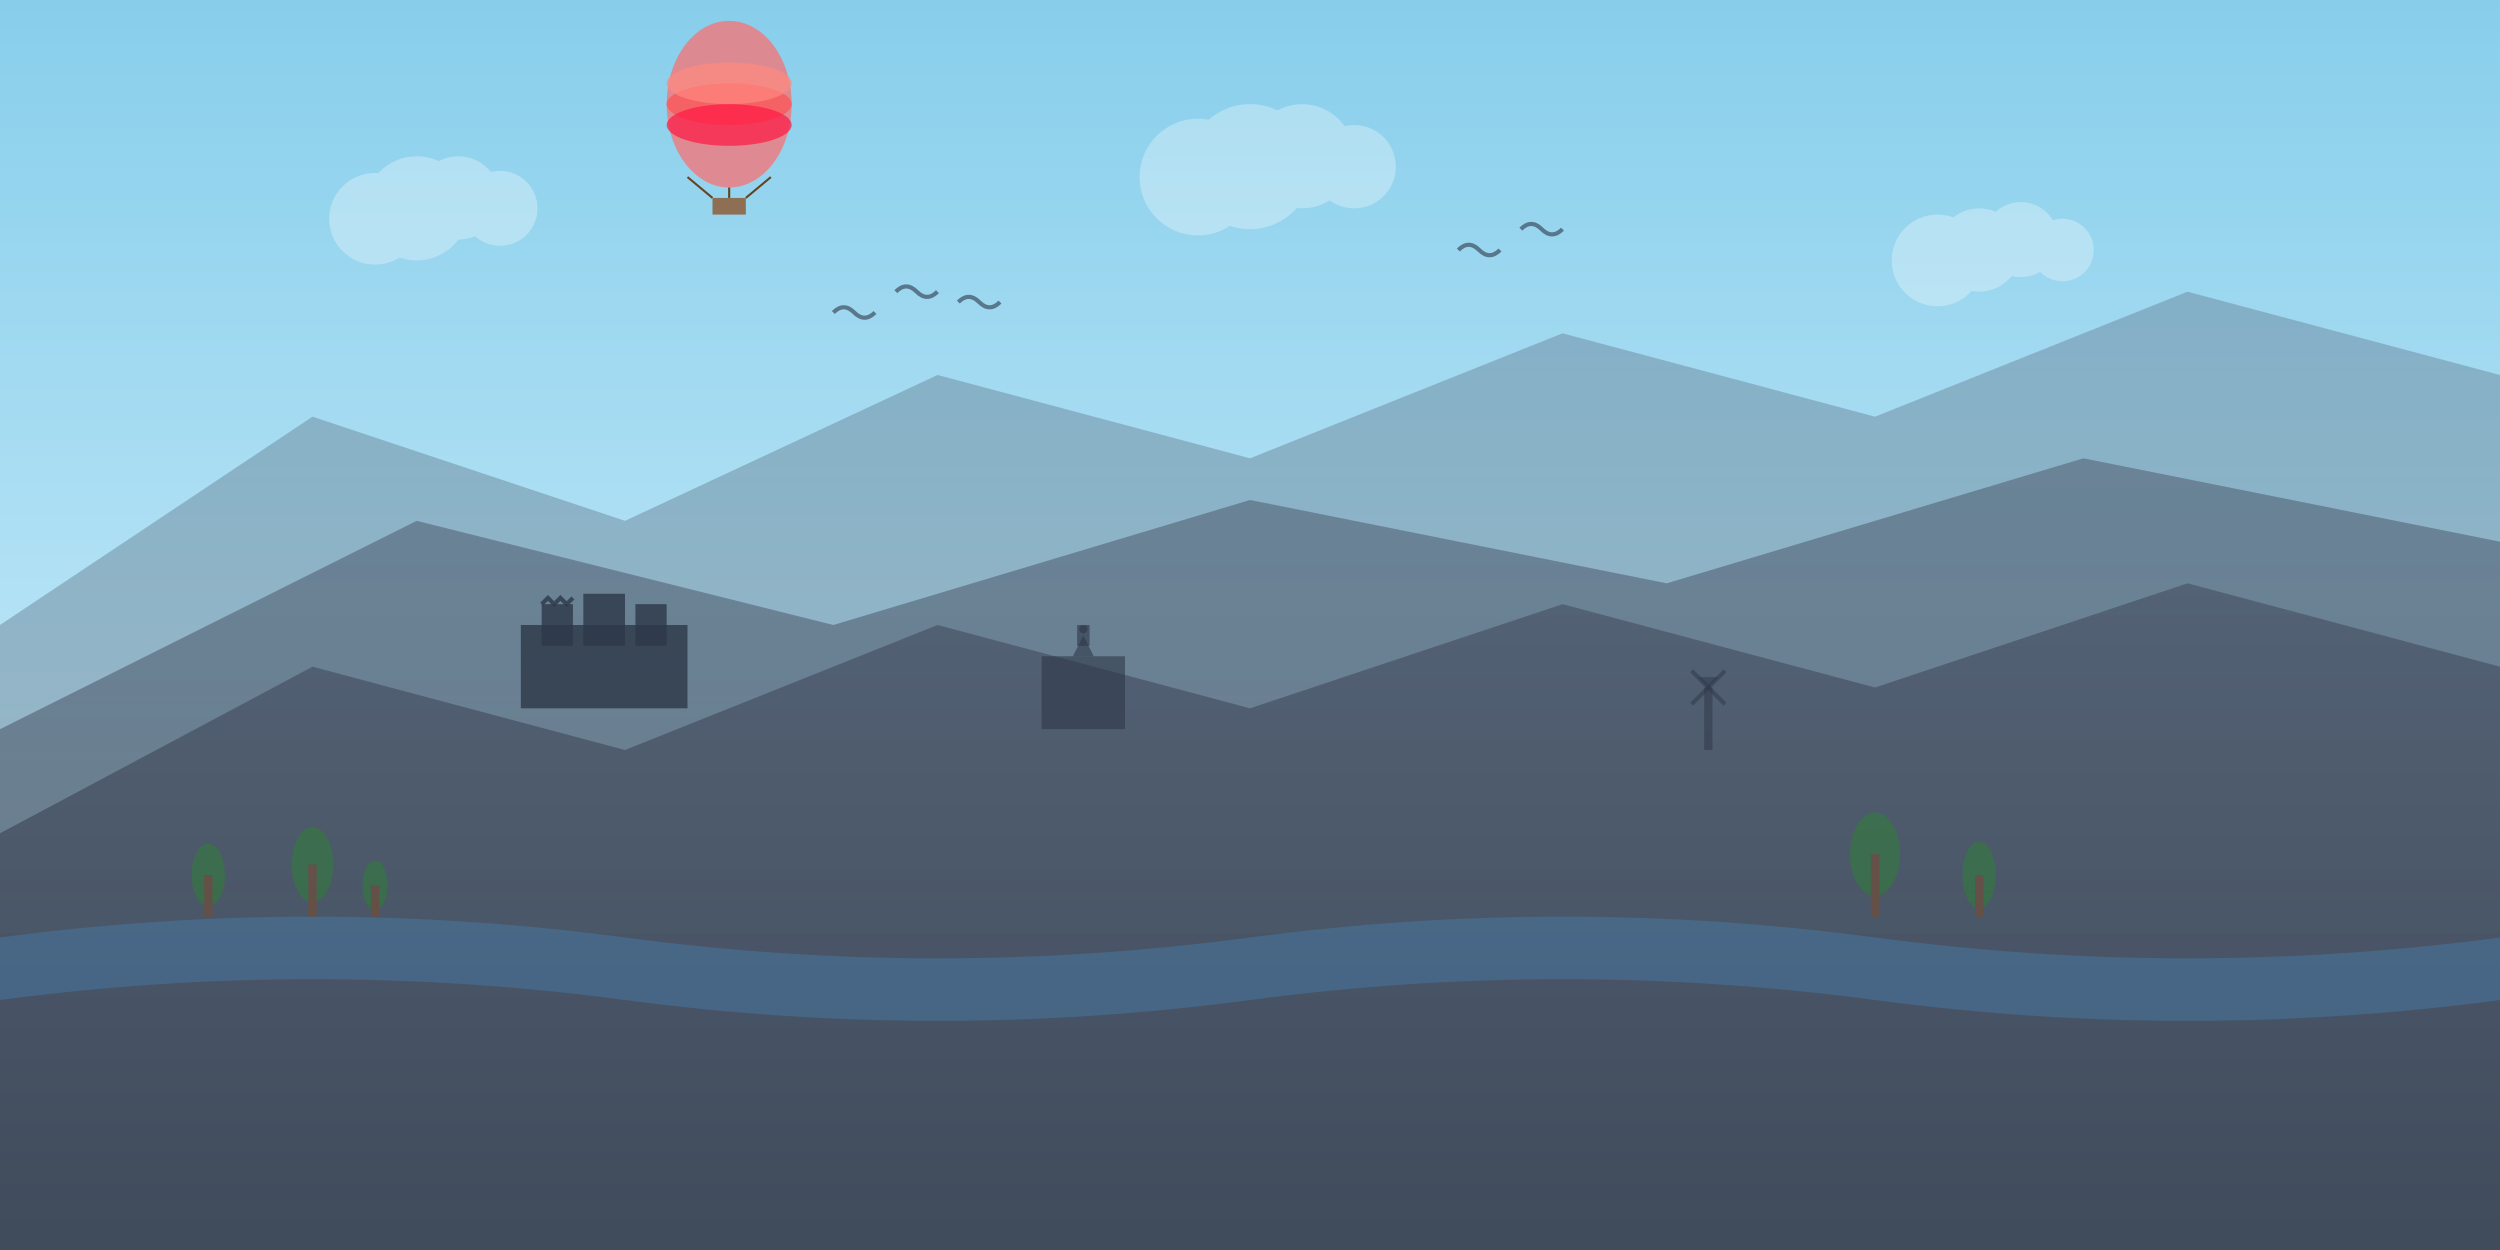 <svg width="1200" height="600" viewBox="0 0 1200 600" fill="none" xmlns="http://www.w3.org/2000/svg">
  <rect x="0" y="0" width="1200" height="600" fill="#333333" stroke="none"/>
  <!-- Background gradient -->
  <defs>
    <linearGradient id="skyGradient" x1="0%" y1="0%" x2="0%" y2="100%">
      <stop offset="0%" style="stop-color:#87ceeb;stop-opacity:1" />
      <stop offset="100%" style="stop-color:#e0f6ff;stop-opacity:1" />
    </linearGradient>
    <linearGradient id="mountainGradient" x1="0%" y1="0%" x2="0%" y2="100%">
      <stop offset="0%" style="stop-color:#4a5568;stop-opacity:1" />
      <stop offset="100%" style="stop-color:#2d3748;stop-opacity:1" />
    </linearGradient>
  </defs>
  
  <!-- Sky background -->
  <rect width="1200" height="600" fill="url(#skyGradient)"/>
  
  <!-- Mountains background -->
  <path d="M0 300 L150 200 L300 250 L450 180 L600 220 L750 160 L900 200 L1050 140 L1200 180 L1200 600 L0 600 Z" fill="url(#mountainGradient)" opacity="0.3"/>
  
  <!-- Mountains middle -->
  <path d="M0 350 L200 250 L400 300 L600 240 L800 280 L1000 220 L1200 260 L1200 600 L0 600 Z" fill="url(#mountainGradient)" opacity="0.5"/>
  
  <!-- Mountains foreground -->
  <path d="M0 400 L150 320 L300 360 L450 300 L600 340 L750 290 L900 330 L1050 280 L1200 320 L1200 600 L0 600 Z" fill="url(#mountainGradient)" opacity="0.7"/>
  
  <!-- Castle silhouette -->
  <g transform="translate(250, 280)">
    <rect x="0" y="20" width="80" height="40" fill="#2d3748" opacity="0.8"/>
    <rect x="10" y="10" width="15" height="20" fill="#2d3748" opacity="0.8"/>
    <rect x="30" y="5" width="20" height="25" fill="#2d3748" opacity="0.8"/>
    <rect x="55" y="10" width="15" height="20" fill="#2d3748" opacity="0.8"/>
    <path d="M10 10 L13 7 L16 10 L19 7 L22 10 L25 7" stroke="#2d3748" stroke-width="2" fill="none" opacity="0.8"/>
  </g>
  
  <!-- Church silhouette -->
  <g transform="translate(500, 300)">
    <rect x="0" y="15" width="40" height="35" fill="#2d3748" opacity="0.6"/>
    <polygon points="15,15 20,5 25,15" fill="#2d3748" opacity="0.6"/>
    <rect x="17" y="0" width="6" height="10" fill="#2d3748" opacity="0.6"/>
    <circle cx="20" cy="2" r="2" fill="#2d3748" opacity="0.6"/>
  </g>
  
  <!-- Windmill silhouette -->
  <g transform="translate(800, 320)">
    <rect x="18" y="10" width="4" height="30" fill="#2d3748" opacity="0.5"/>
    <polygon points="20,10 15,5 25,5" fill="#2d3748" opacity="0.5"/>
    <line x1="20" y1="10" x2="12" y2="2" stroke="#2d3748" stroke-width="2" opacity="0.5"/>
    <line x1="20" y1="10" x2="28" y2="2" stroke="#2d3748" stroke-width="2" opacity="0.5"/>
    <line x1="20" y1="10" x2="12" y2="18" stroke="#2d3748" stroke-width="2" opacity="0.5"/>
    <line x1="20" y1="10" x2="28" y2="18" stroke="#2d3748" stroke-width="2" opacity="0.5"/>
  </g>
  
  <!-- River -->
  <path d="M0 450 Q150 430 300 450 Q450 470 600 450 Q750 430 900 450 Q1050 470 1200 450 L1200 480 Q1050 500 900 480 Q750 460 600 480 Q450 500 300 480 Q150 460 0 480 Z" fill="#4682b4" opacity="0.4"/>
  
  <!-- Clouds -->
  <g opacity="0.3">
    <circle cx="200" cy="100" r="25" fill="white"/>
    <circle cx="220" cy="95" r="20" fill="white"/>
    <circle cx="240" cy="100" r="18" fill="white"/>
    <circle cx="180" cy="105" r="22" fill="white"/>
    
    <circle cx="600" cy="80" r="30" fill="white"/>
    <circle cx="625" cy="75" r="25" fill="white"/>
    <circle cx="650" cy="80" r="20" fill="white"/>
    <circle cx="575" cy="85" r="28" fill="white"/>
    
    <circle cx="950" cy="120" r="20" fill="white"/>
    <circle cx="970" cy="115" r="18" fill="white"/>
    <circle cx="990" cy="120" r="15" fill="white"/>
    <circle cx="930" cy="125" r="22" fill="white"/>
  </g>
  
  <!-- Trees -->
  <g opacity="0.4">
    <ellipse cx="100" cy="420" rx="8" ry="15" fill="#228b22"/>
    <rect x="98" y="420" width="4" height="20" fill="#8b4513"/>
    
    <ellipse cx="150" cy="415" rx="10" ry="18" fill="#228b22"/>
    <rect x="148" y="415" width="4" height="25" fill="#8b4513"/>
    
    <ellipse cx="180" cy="425" rx="6" ry="12" fill="#228b22"/>
    <rect x="178" y="425" width="4" height="15" fill="#8b4513"/>
    
    <ellipse cx="900" cy="410" rx="12" ry="20" fill="#228b22"/>
    <rect x="898" y="410" width="4" height="30" fill="#8b4513"/>
    
    <ellipse cx="950" cy="420" rx="8" ry="16" fill="#228b22"/>
    <rect x="948" y="420" width="4" height="20" fill="#8b4513"/>
  </g>
  
  <!-- Flying birds -->
  <g stroke="#2d3748" stroke-width="2" fill="none" opacity="0.6">
    <path d="M400 150 Q405 145 410 150 Q415 155 420 150"/>
    <path d="M430 140 Q435 135 440 140 Q445 145 450 140"/>
    <path d="M460 145 Q465 140 470 145 Q475 150 480 145"/>
    
    <path d="M700 120 Q705 115 710 120 Q715 125 720 120"/>
    <path d="M730 110 Q735 105 740 110 Q745 115 750 110"/>
  </g>
  
  <!-- Hot air balloon -->
  <g transform="translate(350, 50)">
    <ellipse cx="0" cy="0" rx="30" ry="40" fill="#ff6b6b" opacity="0.7"/>
    <ellipse cx="0" cy="0" rx="30" ry="10" fill="#ff5252" opacity="0.7"/>
    <ellipse cx="0" cy="-10" rx="30" ry="10" fill="#ff8a80" opacity="0.7"/>
    <ellipse cx="0" cy="10" rx="30" ry="10" fill="#ff1744" opacity="0.7"/>
    <rect x="-8" y="45" width="16" height="8" fill="#8b4513" opacity="0.7"/>
    <line x1="-20" y1="35" x2="-8" y2="45" stroke="#654321" stroke-width="1"/>
    <line x1="0" y1="40" x2="0" y2="45" stroke="#654321" stroke-width="1"/>
    <line x1="20" y1="35" x2="8" y2="45" stroke="#654321" stroke-width="1"/>
  </g>
</svg>

